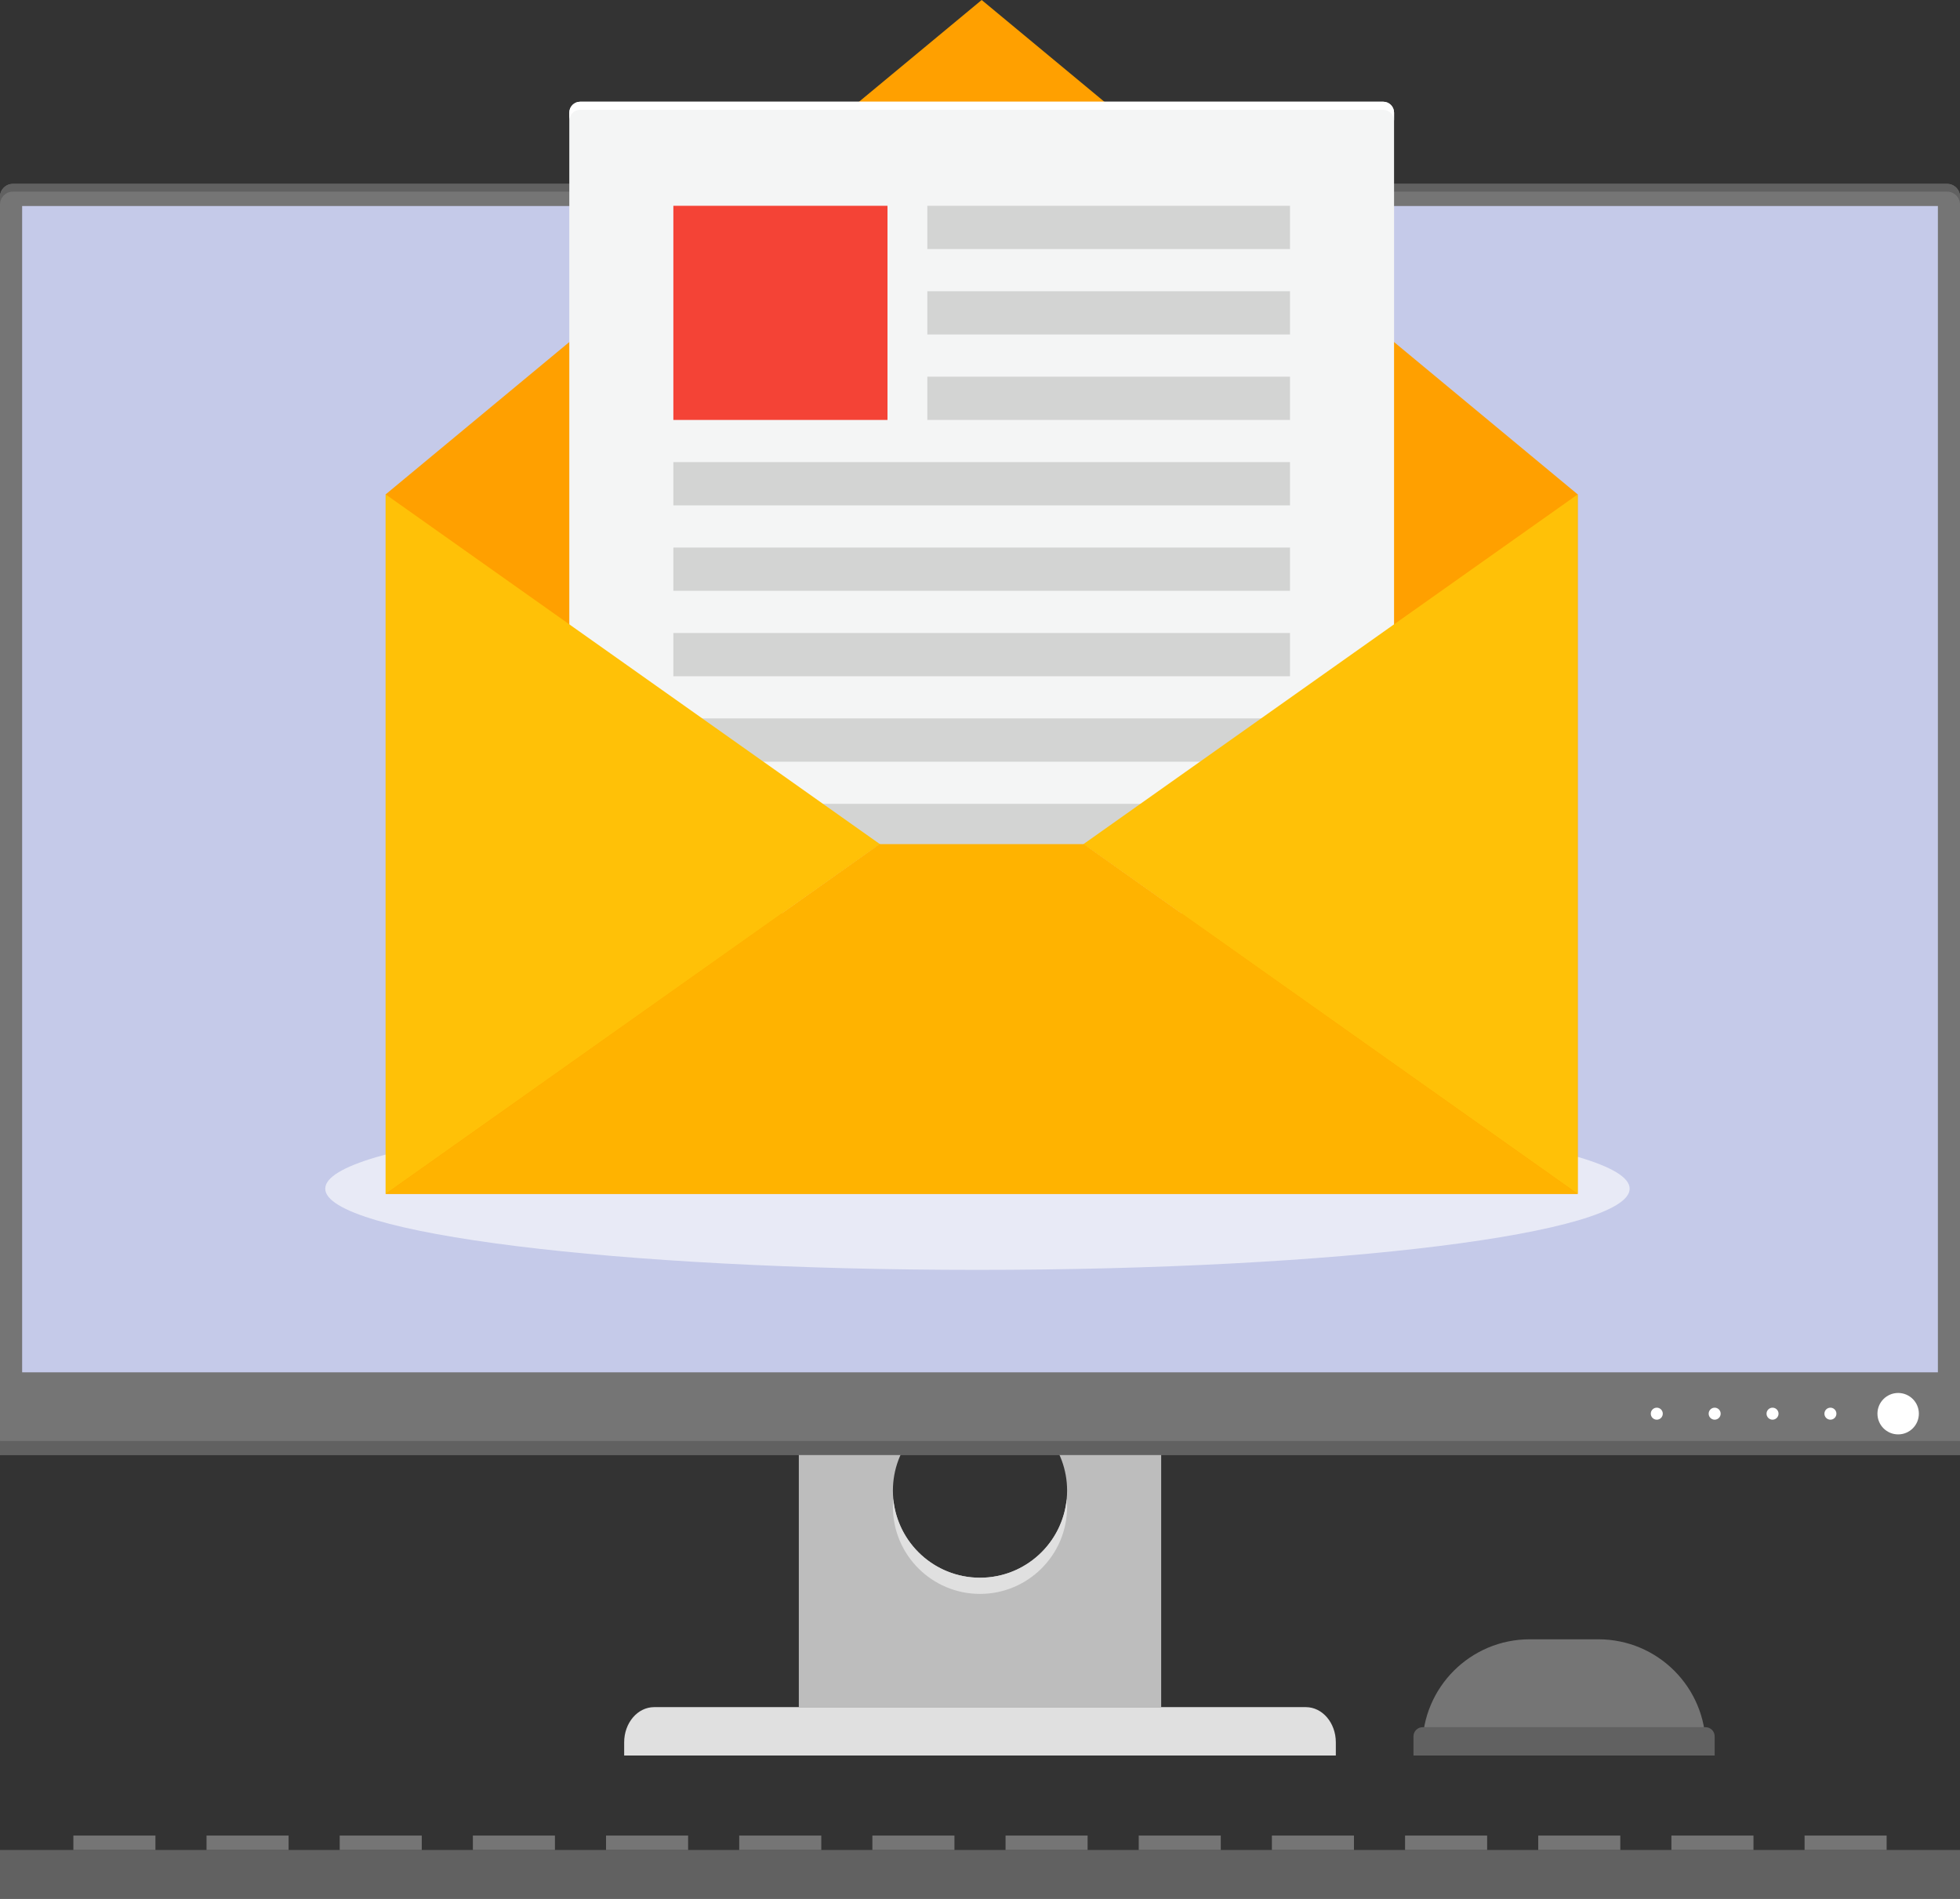 <?xml version="1.0" encoding="UTF-8" standalone="no"?>
<!-- Created with Inkscape (http://www.inkscape.org/) -->

<svg
   xmlns:dc="http://purl.org/dc/elements/1.1/"
   xmlns:cc="http://creativecommons.org/ns#"
   xmlns:rdf="http://www.w3.org/1999/02/22-rdf-syntax-ns#"
   xmlns:svg="http://www.w3.org/2000/svg"
   xmlns="http://www.w3.org/2000/svg"
   xmlns:sodipodi="http://sodipodi.sourceforge.net/DTD/sodipodi-0.dtd"
   xmlns:inkscape="http://www.inkscape.org/namespaces/inkscape"
   id="svg2"
   version="1.1"
   inkscape:version="0.91 r13725"
   xml:space="preserve"
   width="564.114"
   height="546.445"
   viewBox="0 0 564.114 546.445"
   sodipodi:docname="email.svg"><rect x="0" y="0" width="564.114" height="546.445" fill="#333333" stroke="none"/><defs
     id="defs6" /><sodipodi:namedview
     pagecolor="#ffffff"
     bordercolor="#666666"
     borderopacity="1"
     objecttolerance="10"
     gridtolerance="10"
     guidetolerance="10"
     inkscape:pageopacity="0"
     inkscape:pageshadow="2"
     inkscape:window-width="1920"
     inkscape:window-height="1029"
     id="namedview4"
     showgrid="false"
     inkscape:zoom="0.944"
     inkscape:cx="552.6938"
     inkscape:cy="411.81563"
     inkscape:window-x="0"
     inkscape:window-y="25"
     inkscape:window-maximized="1"
     inkscape:current-layer="g10"
     fit-margin-top="0"
     fit-margin-left="0"
     fit-margin-right="0"
     fit-margin-bottom="0" /><g
     id="g10"
     inkscape:groupmode="layer"
     inkscape:label="ink_ext_XXXXXX"
     transform="matrix(1.25,0,0,-1.25,-239.953,886.712)"><g
       id="g4290"
       transform="translate(17.609,79.225)"><path
         style="fill:#bdbdbd;fill-opacity:1;fill-rule:nonzero;stroke:none"
         d="m 447.855,616.709 0,86.908 104.289,0 0,-86.908 -47.301,0 c 11.527,2.258 20.225,12.409 20.225,24.596 0,13.848 -11.224,25.07 -25.07,25.07 -13.845,0 -25.068,-11.223 -25.068,-25.07 0,-12.187 8.699,-22.338 20.225,-24.596 l -47.299,0 z"
         transform="matrix(0.8,0,0,-0.8,0,800)"
         id="path18"
         inkscape:connector-curvature="0" /><path
         d="m 399.999,266.9 c -10.448,0 -19.026,7.991 -19.966,18.194 -0.056,-0.614 -0.089,-1.234 -0.089,-1.862 0,-11.076 8.979,-20.054 20.055,-20.054 11.077,0 20.056,8.978 20.056,20.054 0,0.628 -0.033,1.248 -0.089,1.862 -0.94,-10.203 -9.519,-18.194 -19.967,-18.194"
         style="fill:#e0e0e0;fill-opacity:1;fill-rule:nonzero;stroke:none"
         id="path22"
         inkscape:connector-curvature="0" /><path
         d="m 622.681,587.807 -445.363,0 c -1.637,0 -2.964,-1.328 -2.964,-2.964 l 0,-289.665 451.291,0 0,289.665 c 0,1.636 -1.327,2.964 -2.964,2.964"
         style="fill:#757575;fill-opacity:1;fill-rule:nonzero;stroke:none"
         id="path24"
         inkscape:connector-curvature="0" /><path
         d="m 174.354,295.178 451.291,0 0,3.208 -451.291,0 0,-3.208 z"
         style="fill:#616161;fill-opacity:1;fill-rule:nonzero;stroke:none"
         id="path26"
         inkscape:connector-curvature="0" /><path
         d="m 622.681,587.807 -445.363,0 c -1.637,0 -2.964,-1.328 -2.964,-2.963 l 0,-1.783 c 0,1.635 1.327,2.963 2.964,2.963 l 445.363,0 c 1.637,0 2.964,-1.328 2.964,-2.963 l 0,1.783 c 0,1.635 -1.327,2.963 -2.964,2.963"
         style="fill:#616161;fill-opacity:1;fill-rule:nonzero;stroke:none"
         id="path28"
         inkscape:connector-curvature="0" /><path
         d="m 475.034,237.106 -150.064,0 c -3.808,0 -6.901,-3.623 -6.901,-8.104 l 0,-3.039 163.86,0 0,3.039 c 0,4.481 -3.092,8.104 -6.895,8.104"
         style="fill:#e0e0e0;fill-opacity:1;fill-rule:nonzero;stroke:none"
         id="path30"
         inkscape:connector-curvature="0" /><path
         d="m 179.45,314.19 441.105,0 0,268.521 -441.105,0 0,-268.521 z"
         style="fill:#c5cae9;fill-opacity:1;fill-rule:nonzero;stroke:none"
         id="path32"
         inkscape:connector-curvature="0" /><path
         d="m 616.174,304.67 c 0,-2.634 -2.135,-4.769 -4.769,-4.769 -2.633,0 -4.768,2.135 -4.768,4.769 0,2.633 2.135,4.768 4.768,4.768 2.634,0 4.769,-2.135 4.769,-4.768"
         style="fill:#ffffff;fill-opacity:1;fill-rule:nonzero;stroke:none"
         id="path34"
         inkscape:connector-curvature="0" /><path
         d="m 597.189,304.67 c 0,-0.764 -0.619,-1.382 -1.382,-1.382 -0.763,0 -1.381,0.618 -1.381,1.382 0,0.763 0.618,1.38 1.381,1.38 0.763,0 1.382,-0.617 1.382,-1.38"
         style="fill:#ffffff;fill-opacity:1;fill-rule:nonzero;stroke:none"
         id="path36"
         inkscape:connector-curvature="0" /><path
         d="m 583.863,304.67 c 0,-0.764 -0.619,-1.382 -1.382,-1.382 -0.763,0 -1.381,0.618 -1.381,1.382 0,0.763 0.618,1.38 1.381,1.38 0.763,0 1.382,-0.617 1.382,-1.38"
         style="fill:#ffffff;fill-opacity:1;fill-rule:nonzero;stroke:none"
         id="path38"
         inkscape:connector-curvature="0" /><path
         d="m 570.537,304.67 c 0,-0.764 -0.619,-1.382 -1.381,-1.382 -0.763,0 -1.382,0.618 -1.382,1.382 0,0.763 0.619,1.38 1.382,1.38 0.762,0 1.381,-0.617 1.381,-1.38"
         style="fill:#ffffff;fill-opacity:1;fill-rule:nonzero;stroke:none"
         id="path40"
         inkscape:connector-curvature="0" /><path
         d="m 557.211,304.67 c 0,-0.764 -0.618,-1.382 -1.381,-1.382 -0.763,0 -1.382,0.618 -1.382,1.382 0,0.763 0.619,1.38 1.382,1.38 0.763,0 1.381,-0.617 1.381,-1.38"
         style="fill:#ffffff;fill-opacity:1;fill-rule:nonzero;stroke:none"
         id="path42"
         inkscape:connector-curvature="0" /><path
         d="m 174.354,192.989 451.291,0 0,11.231 -451.291,0 0,-11.231 z"
         style="fill:#616161;fill-opacity:1;fill-rule:nonzero;stroke:none"
         id="path44"
         inkscape:connector-curvature="0" /><path
         d="m 542.381,252.726 -15.798,0 c -13.655,0 -24.725,-11.069 -24.725,-24.723 l 0,-2.04 65.247,0 0,2.04 c 0,13.654 -11.069,24.723 -24.724,24.723"
         style="fill:#757575;fill-opacity:1;fill-rule:nonzero;stroke:none"
         id="path46"
         inkscape:connector-curvature="0" /><path
         d="m 191.245,204.22 18.897,0 0,3.318 -18.897,0 0,-3.318 z"
         style="fill:#757575;fill-opacity:1;fill-rule:nonzero;stroke:none"
         id="path48"
         inkscape:connector-curvature="0" /><path
         d="m 221.908,204.22 18.896,0 0,3.318 -18.896,0 0,-3.318 z"
         style="fill:#757575;fill-opacity:1;fill-rule:nonzero;stroke:none"
         id="path50"
         inkscape:connector-curvature="0" /><path
         d="m 252.57,204.22 18.896,0 0,3.318 -18.896,0 0,-3.318 z"
         style="fill:#757575;fill-opacity:1;fill-rule:nonzero;stroke:none"
         id="path52"
         inkscape:connector-curvature="0" /><path
         d="m 283.232,204.22 18.896,0 0,3.318 -18.896,0 0,-3.318 z"
         style="fill:#757575;fill-opacity:1;fill-rule:nonzero;stroke:none"
         id="path54"
         inkscape:connector-curvature="0" /><path
         d="m 313.895,204.22 18.897,0 0,3.318 -18.897,0 0,-3.318 z"
         style="fill:#757575;fill-opacity:1;fill-rule:nonzero;stroke:none"
         id="path56"
         inkscape:connector-curvature="0" /><path
         d="m 344.557,204.22 18.898,0 0,3.318 -18.898,0 0,-3.318 z"
         style="fill:#757575;fill-opacity:1;fill-rule:nonzero;stroke:none"
         id="path58"
         inkscape:connector-curvature="0" /><path
         d="m 375.22,204.22 18.896,0 0,3.318 -18.896,0 0,-3.318 z"
         style="fill:#757575;fill-opacity:1;fill-rule:nonzero;stroke:none"
         id="path60"
         inkscape:connector-curvature="0" /><path
         d="m 405.882,204.22 18.896,0 0,3.318 -18.896,0 0,-3.318 z"
         style="fill:#757575;fill-opacity:1;fill-rule:nonzero;stroke:none"
         id="path62"
         inkscape:connector-curvature="0" /><path
         d="m 436.545,204.22 18.896,0 0,3.318 -18.896,0 0,-3.318 z"
         style="fill:#757575;fill-opacity:1;fill-rule:nonzero;stroke:none"
         id="path64"
         inkscape:connector-curvature="0" /><path
         d="m 467.208,204.22 18.896,0 0,3.318 -18.896,0 0,-3.318 z"
         style="fill:#757575;fill-opacity:1;fill-rule:nonzero;stroke:none"
         id="path66"
         inkscape:connector-curvature="0" /><path
         d="m 497.87,204.22 18.896,0 0,3.318 -18.896,0 0,-3.318 z"
         style="fill:#757575;fill-opacity:1;fill-rule:nonzero;stroke:none"
         id="path68"
         inkscape:connector-curvature="0" /><path
         d="m 528.532,204.22 18.898,0 0,3.318 -18.898,0 0,-3.318 z"
         style="fill:#757575;fill-opacity:1;fill-rule:nonzero;stroke:none"
         id="path70"
         inkscape:connector-curvature="0" /><path
         d="m 559.195,204.22 18.896,0 0,3.318 -18.896,0 0,-3.318 z"
         style="fill:#757575;fill-opacity:1;fill-rule:nonzero;stroke:none"
         id="path72"
         inkscape:connector-curvature="0" /><path
         d="m 589.857,204.22 18.896,0 0,3.318 -18.896,0 0,-3.318 z"
         style="fill:#757575;fill-opacity:1;fill-rule:nonzero;stroke:none"
         id="path74"
         inkscape:connector-curvature="0" /><path
         d="m 549.583,356.471 c 0,-10.324 -67.233,-18.694 -150.171,-18.694 -82.936,0 -150.17,8.37 -150.17,18.694 0,10.326 67.234,18.696 150.17,18.696 82.938,0 150.171,-8.37 150.171,-18.696"
         style="fill:#e8eaf6;fill-opacity:1;fill-rule:nonzero;stroke:none"
         id="path76"
         inkscape:connector-curvature="0" /><path
         d="m 263.151,516.321 137.235,113.824 137.235,-113.824 0,-161.048 -274.47,0 0,161.048"
         style="fill:#ffa000;fill-opacity:1;fill-rule:nonzero;stroke:none"
         id="path78"
         inkscape:connector-curvature="0" /><path
         d="m 492.829,419.85 -184.886,0 c -1.384,0 -2.506,1.123 -2.506,2.507 l 0,181.859 c 0,1.384 1.122,2.506 2.506,2.506 l 184.886,0 c 1.384,0 2.506,-1.122 2.506,-2.506 l 0,-181.859 c 0,-1.384 -1.122,-2.507 -2.506,-2.507"
         style="fill:#f4f5f5;fill-opacity:1;fill-rule:nonzero;stroke:none"
         id="path80"
         inkscape:connector-curvature="0" /><path
         d="m 492.829,606.722 -184.886,0 c -1.384,0 -2.506,-1.122 -2.506,-2.506 l 0,-1.861 c 0,1.385 1.122,2.507 2.506,2.507 l 184.886,0 c 1.384,0 2.506,-1.122 2.506,-2.507 l 0,1.861 c 0,1.384 -1.122,2.506 -2.506,2.506"
         style="fill:#ffffff;fill-opacity:1;fill-rule:nonzero;stroke:none"
         id="path82"
         inkscape:connector-curvature="0" /><path
         d="m 387.87,572.802 83.507,0 0,9.961 -83.507,0 0,-9.961 z"
         style="fill:#d3d4d3;fill-opacity:1;fill-rule:nonzero;stroke:none"
         id="path84"
         inkscape:connector-curvature="0" /><path
         d="m 387.87,553.132 83.507,0 0,9.961 -83.507,0 0,-9.961 z"
         style="fill:#d3d4d3;fill-opacity:1;fill-rule:nonzero;stroke:none"
         id="path86"
         inkscape:connector-curvature="0" /><path
         d="m 329.395,533.461 49.303,0 0,49.302 -49.303,0 0,-49.302 z"
         style="fill:#f44336;fill-opacity:1;fill-rule:nonzero;stroke:none"
         id="path88"
         inkscape:connector-curvature="0" /><path
         d="m 387.87,533.461 83.507,0 0,9.962 -83.507,0 0,-9.962 z"
         style="fill:#d3d4d3;fill-opacity:1;fill-rule:nonzero;stroke:none"
         id="path90"
         inkscape:connector-curvature="0" /><path
         d="m 329.395,513.79 141.982,0 0,9.962 -141.982,0 0,-9.962 z"
         style="fill:#d3d4d3;fill-opacity:1;fill-rule:nonzero;stroke:none"
         id="path92"
         inkscape:connector-curvature="0" /><path
         d="m 329.395,474.449 141.982,0 0,9.961 -141.982,0 0,-9.961 z"
         style="fill:#d3d4d3;fill-opacity:1;fill-rule:nonzero;stroke:none"
         id="path94"
         inkscape:connector-curvature="0" /><path
         d="m 329.395,494.12 141.982,0 0,9.962 -141.982,0 0,-9.962 z"
         style="fill:#d3d4d3;fill-opacity:1;fill-rule:nonzero;stroke:none"
         id="path96"
         inkscape:connector-curvature="0" /><path
         d="m 329.395,454.778 141.982,0 0,9.962 -141.982,0 0,-9.962 z"
         style="fill:#d3d4d3;fill-opacity:1;fill-rule:nonzero;stroke:none"
         id="path98"
         inkscape:connector-curvature="0" /><path
         d="m 329.395,435.107 141.982,0 0,9.962 -141.982,0 0,-9.962 z"
         style="fill:#d3d4d3;fill-opacity:1;fill-rule:nonzero;stroke:none"
         id="path100"
         inkscape:connector-curvature="0" /><path
         d="m 263.151,516.321 113.805,-80.524 -113.805,-80.524 0,161.048"
         style="fill:#ffc107;fill-opacity:1;fill-rule:nonzero;stroke:none"
         id="path102"
         inkscape:connector-curvature="0" /><path
         d="m 537.621,516.321 -113.805,-80.524 113.805,-80.524 0,161.048"
         style="fill:#ffc107;fill-opacity:1;fill-rule:nonzero;stroke:none"
         id="path106"
         inkscape:connector-curvature="0" /><path
         d="m 423.912,435.797 -46.956,0 0,0.067 -113.805,-80.591 274.47,0 -113.709,80.524"
         style="fill:#ffb300;fill-opacity:1;fill-rule:nonzero;stroke:none"
         id="path110"
         inkscape:connector-curvature="0" /><path
         d="m 569.156,225.963 -69.348,0 0,4.42 c 0,1.162 0.942,2.104 2.104,2.104 l 65.14,0 c 1.162,0 2.104,-0.942 2.104,-2.104 l 0,-4.42"
         style="fill:#616161;fill-opacity:1;fill-rule:nonzero;stroke:none"
         id="path112"
         inkscape:connector-curvature="0" /></g></g></svg>